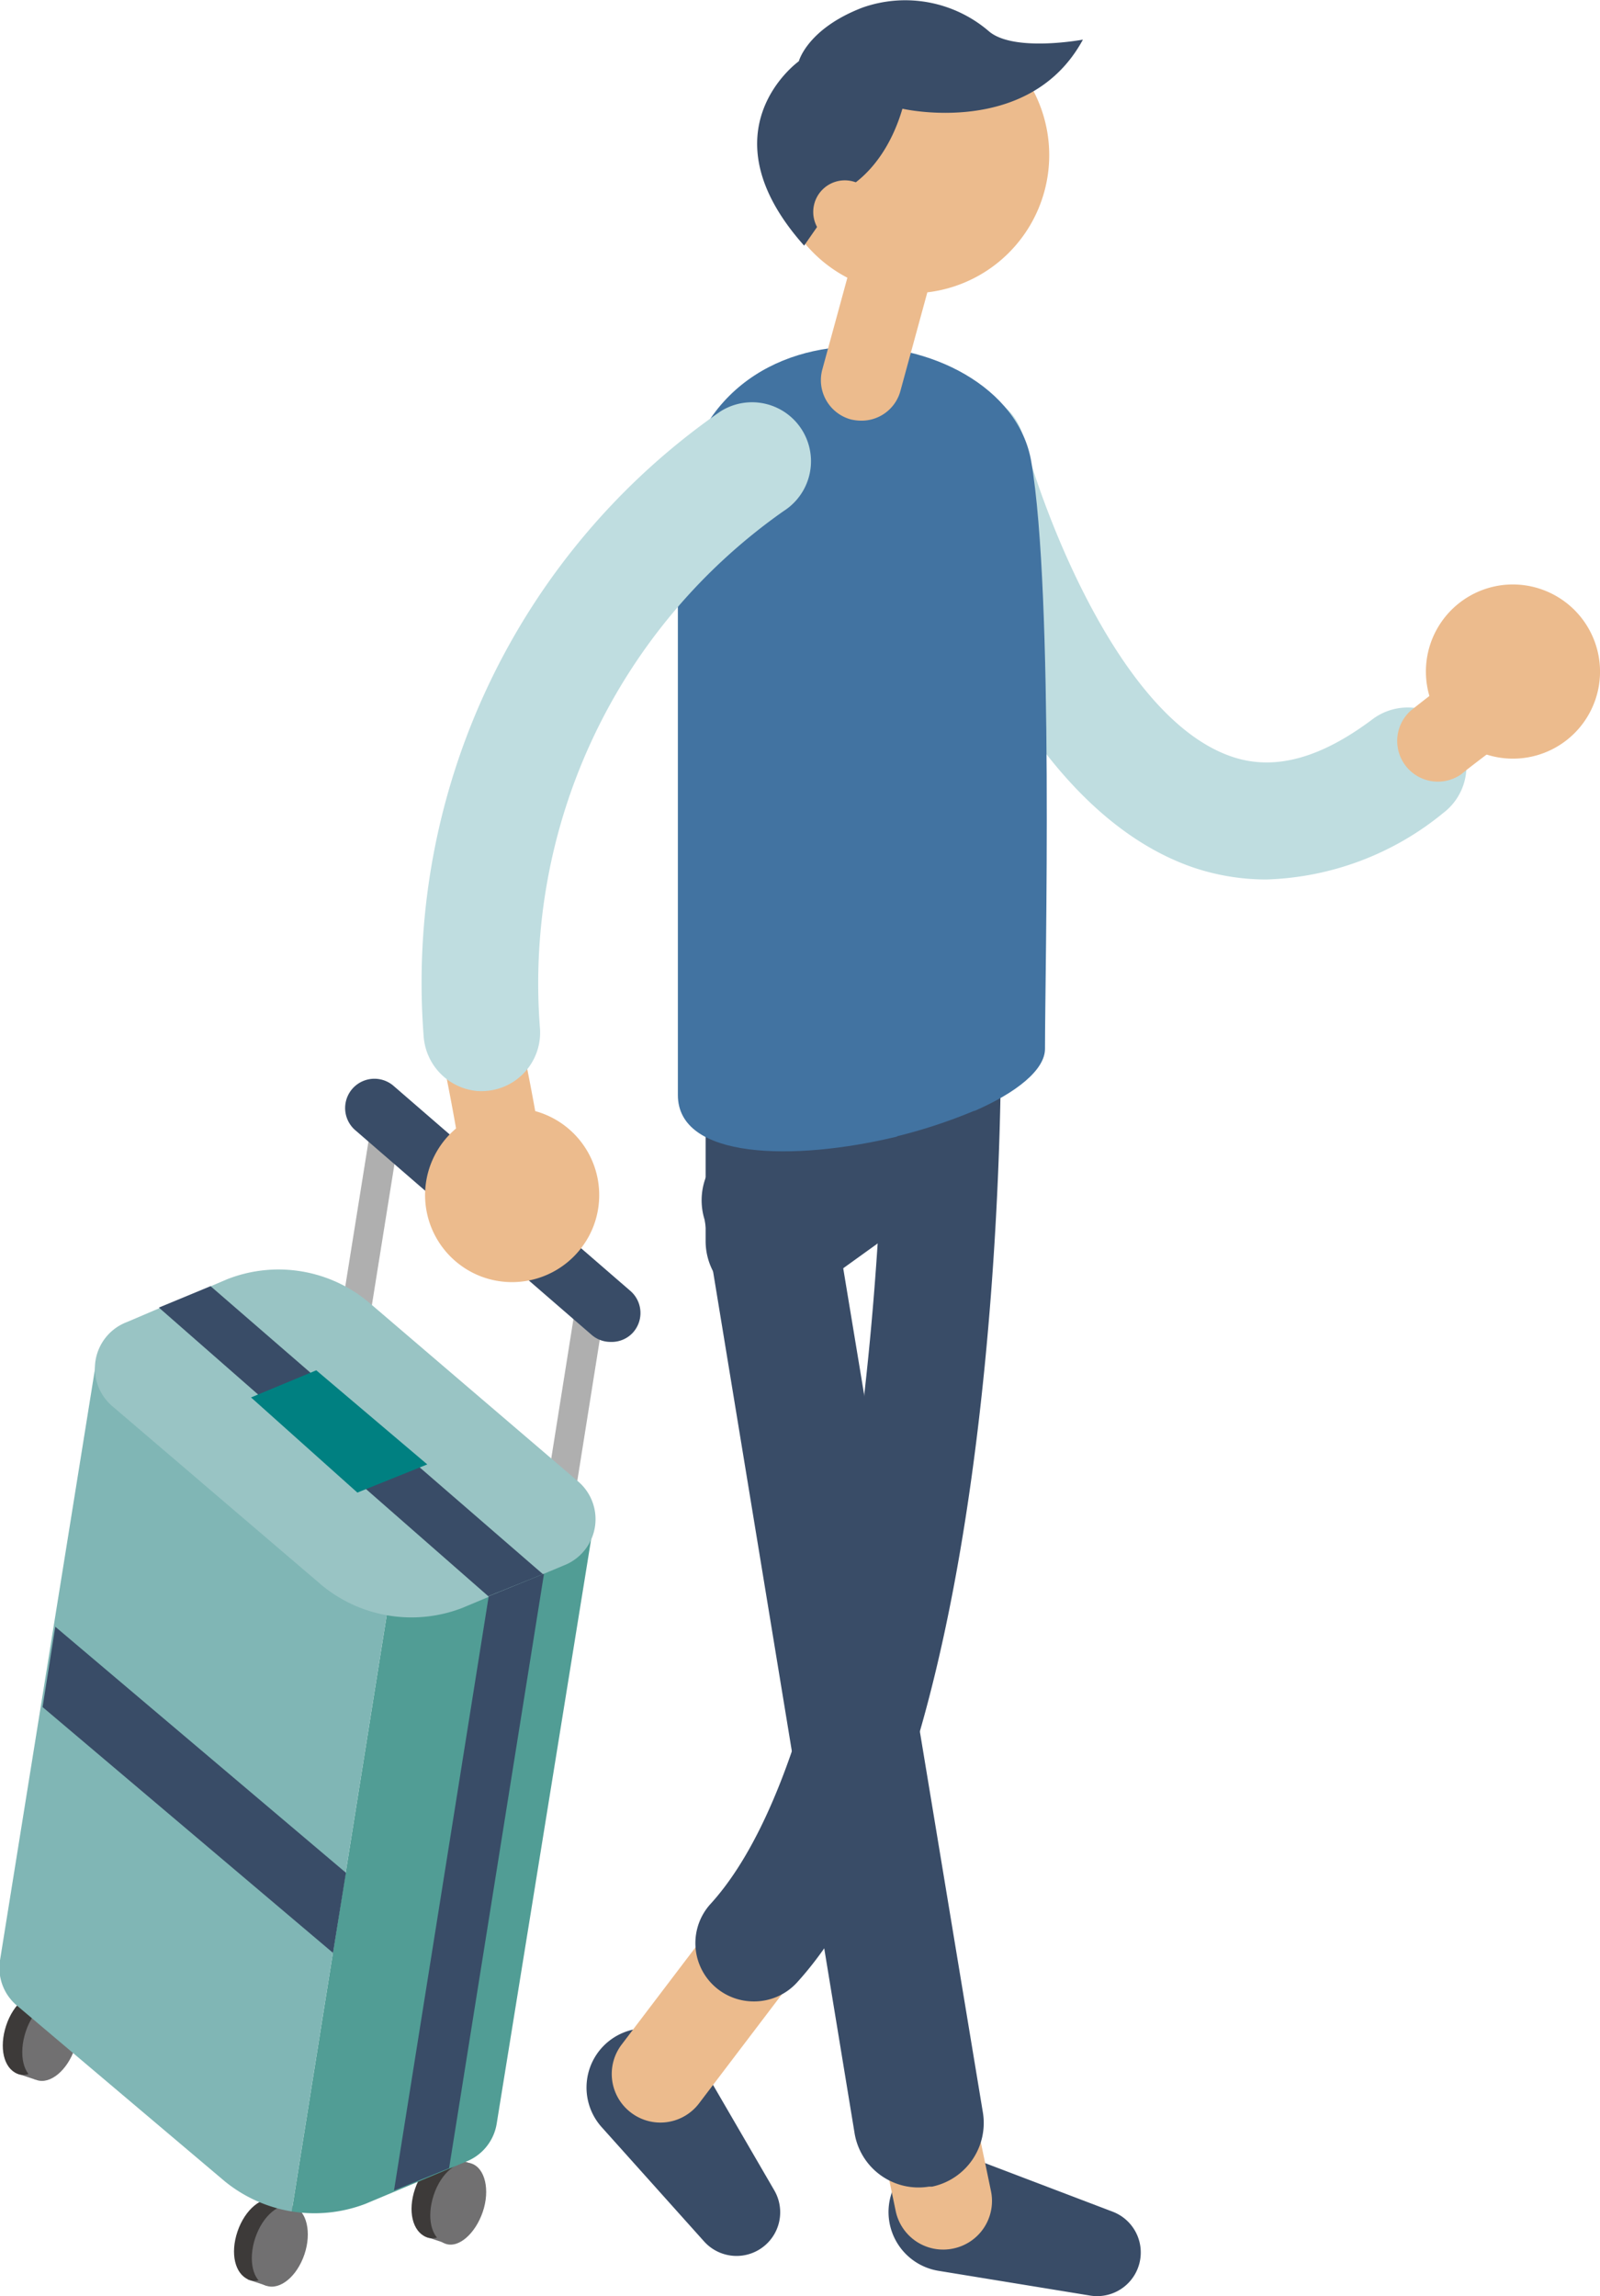 <svg xmlns="http://www.w3.org/2000/svg" viewBox="0 0 75.53 108.35"><defs><style>.cls-1{fill:#717071;}.cls-2{fill:#3d3a39;}.cls-3{fill:none;stroke:#afafaf;stroke-linecap:round;stroke-linejoin:round;stroke-width:1.38px;}.cls-4{fill:#394c67;}.cls-5{fill:#519d95;}.cls-6{fill:#80b6b5;}.cls-7{fill:#99c4c4;}.cls-8{fill:#008081;}.cls-9{fill:#ecbb8d;}.cls-10{fill:#bfdde0;}.cls-11{fill:#4273a1;}</style></defs><g id="レイヤー_2" data-name="レイヤー 2"><g id="レイヤー_1-2" data-name="レイヤー 1"><rect class="cls-1" x="10.79" y="105.37" width="3.96" height="0.92" transform="translate(-91.65 84.36) rotate(-71.5)"/><path class="cls-2" d="M13,103.8c-.63-.21-1.44.46-1.79,1.5s-.12,2,.53,2.27,1.44-.45,1.79-1.5S13.61,104,13,103.8Z"/><path class="cls-1" d="M13.84,104.1c-.64-.22-1.44.45-1.79,1.5s-.12,2.05.53,2.26,1.44-.45,1.79-1.48S14.48,104.31,13.84,104.1Z"/><polygon class="cls-1" points="22.25 102.1 20.99 105.84 20.12 105.55 21.38 101.8 22.25 102.1"/><path class="cls-2" d="M21.38,101.8c-.64-.22-1.44.45-1.79,1.49s-.12,2,.53,2.27,1.44-.45,1.79-1.5S22,102,21.38,101.8Z"/><path class="cls-1" d="M22.26,102.09c-.65-.22-1.45.45-1.79,1.5s-.12,2,.52,2.27,1.45-.46,1.8-1.49S22.9,102.31,22.26,102.09Z"/><rect class="cls-1" x="-0.1" y="95.65" width="3.96" height="0.92" transform="translate(-89.86 67.4) rotate(-71.5)"/><path class="cls-2" d="M2.08,94.08c-.64-.21-1.45.46-1.79,1.5s-.12,2,.52,2.27,1.45-.45,1.8-1.5S2.73,94.3,2.08,94.08Z"/><path class="cls-1" d="M3,94.38c-.65-.22-1.45.45-1.79,1.5s-.12,2.05.52,2.27,1.45-.46,1.8-1.49S3.6,94.6,3,94.38Z"/><line class="cls-3" x1="27.92" y1="61.29" x2="26.48" y2="70.34"/><line class="cls-3" x1="18.26" y1="52.82" x2="16.54" y2="63.56"/><path class="cls-4" d="M28.83,63.32a1.36,1.36,0,0,1-.91-.34L16.77,53.33a1.38,1.38,0,0,1,1.81-2.09l11.15,9.65a1.38,1.38,0,0,1,.14,2A1.36,1.36,0,0,1,28.83,63.32Z"/><path class="cls-5" d="M17.23,104,22,102a2.32,2.32,0,0,0,1.45-1.81L28,72.05,18.3,75.94l-4.53,28.41A6.76,6.76,0,0,0,17.23,104Z"/><path class="cls-6" d="M.84,94.67l9.76,8.25a6.72,6.72,0,0,0,3.17,1.43L18.3,75.94,4.52,64.37,0,92.5A2.32,2.32,0,0,0,.84,94.67Z"/><path class="cls-7" d="M5.31,66.36l9.89,8.45a6.66,6.66,0,0,0,6.63,1.06l4.78-2a2.34,2.34,0,0,0,.64-4l-9.88-8.45a6.63,6.63,0,0,0-6.64-1.06L6,62.38A2.34,2.34,0,0,0,5.31,66.36Z"/><polygon class="cls-4" points="7.5 61.7 9.94 60.69 25.63 74.28 23.05 75.32 7.5 61.7"/><polygon class="cls-4" points="23.07 75.32 25.68 74.26 21.2 102.31 18.6 103.36 23.07 75.32"/><polygon class="cls-4" points="15.72 92.15 2.01 80.55 2.61 76.76 16.33 88.37 15.72 92.15"/><polygon class="cls-8" points="14.93 64.66 20.17 69.1 16.87 70.43 11.85 65.94 14.93 64.66"/><path class="cls-4" d="M52.52,104.36l-6.78-2.58a2.79,2.79,0,0,0-3.68,1.8h0a2.81,2.81,0,0,0,2.23,3.57l7.17,1.17A2.06,2.06,0,0,0,52.52,104.36Z"/><path class="cls-4" d="M36.56,103.37l-3.65-6.28a2.81,2.81,0,0,0-4-.9h0a2.8,2.8,0,0,0-.51,4.18l4.85,5.41A2.06,2.06,0,0,0,36.56,103.37Z"/><path class="cls-9" d="M45,106.1a2.29,2.29,0,0,1-2.72-1.78l-1.5-7.21a2.3,2.3,0,0,1,4.5-.94l1.5,7.22A2.29,2.29,0,0,1,45,106.1Z"/><path class="cls-9" d="M29.79,99.69a2.29,2.29,0,0,1-.44-3.22l4.46-5.87a2.29,2.29,0,1,1,3.65,2.78L33,99.25A2.29,2.29,0,0,1,29.79,99.69Z"/><path class="cls-4" d="M35.56,94.44a2.75,2.75,0,0,1-2-4.62c6.88-7.59,8.24-31.75,8.18-40.42a2.77,2.77,0,0,1,2.74-2.79h0a2.77,2.77,0,0,1,2.77,2.75c0,1.36.13,33.45-9.62,44.18A2.74,2.74,0,0,1,35.56,94.44Z"/><path class="cls-10" d="M59.78,41.5a10.78,10.78,0,0,1-3.49-.58C47.33,37.8,43.37,23.61,42.94,22a2.77,2.77,0,0,1,5.36-1.41c.94,3.58,4.56,13.28,9.81,15.1,2,.7,4.19.12,6.68-1.75a2.77,2.77,0,0,1,3.33,4.43A13.82,13.82,0,0,1,59.78,41.5Z"/><path class="cls-4" d="M44,103.18l-.15,0a3.06,3.06,0,0,1-3.51-2.53l-7.08-43.1a3.07,3.07,0,1,1,6-1L46.4,99.69A3.07,3.07,0,0,1,44,103.18Z"/><path class="cls-4" d="M36.37,61.62a3.16,3.16,0,0,1-1.4-.33,3.07,3.07,0,0,1-1.66-2.73V48.72a3.06,3.06,0,0,1,2.44-3l7.32-1.5a3.06,3.06,0,0,1,3.67,2.85L47,52.94a3.08,3.08,0,0,1-1.27,2.64l-7.6,5.47A3.07,3.07,0,0,1,36.37,61.62Zm3.06-10.4v1.37l1.4-1,0-.65Z"/><path class="cls-11" d="M32,51.67c0-13.33,0-16.92,0-26.28,0-12.27,15.48-10.59,16.68-3.62,1.08,6.26.65,24.05.65,27.72,0,1-1.36,2.07-3.3,2.92-.56.25-1.91-8.42-1.91-8.42s-1.15,9.49-1.81,9.65C37.48,54.8,32,54.71,32,51.67Z"/><path class="cls-9" d="M25.48,54.76a1.91,1.91,0,0,1-3.73-.21C21.23,51.37,20.69,49,20.69,49a1.91,1.91,0,1,1,3.73-.85c0,.1.57,2.52,1.11,5.82A2,2,0,0,1,25.48,54.76Z"/><path class="cls-11" d="M44.81,41.79,42,42.86l-1.35,7.28,1.6,3.5A24.85,24.85,0,0,0,46,52.41l1.91-6.16-1.55-2.44Z"/><path class="cls-10" d="M22.51,51.48A2.79,2.79,0,0,1,20,48.91,32.8,32.8,0,0,1,34,19.42,2.77,2.77,0,0,1,37,24.11,27.23,27.23,0,0,0,25.49,48.53a2.76,2.76,0,0,1-2.57,2.95A2.81,2.81,0,0,1,22.51,51.48Z"/><path class="cls-9" d="M40.67,19.85a2.22,2.22,0,0,1-.51-.06,1.92,1.92,0,0,1-1.34-2.36l1.89-6.92a1.91,1.91,0,0,1,3.69,1l-1.89,6.92A1.9,1.9,0,0,1,40.67,19.85Z"/><path class="cls-9" d="M28,57.9a4.11,4.11,0,1,0-5.32,2.32A4.12,4.12,0,0,0,28,57.9"/><path class="cls-9" d="M49.53,7.31A6.52,6.52,0,1,0,43,13.84,6.52,6.52,0,0,0,49.53,7.31Z"/><path class="cls-4" d="M39.76,9s1.93-.79,2.84-3.87c0,0,6,1.39,8.52-3.26,0,0-3.21.6-4.41-.37a6.06,6.06,0,0,0-6-1.14c-2.6,1-3,2.53-3,2.53s-4.59,3.27.25,8.7Z"/><path class="cls-9" d="M41.37,10a1.49,1.49,0,1,0-1.49,1.49A1.49,1.49,0,0,0,41.37,10Z"/><path class="cls-9" d="M72.14,29.69a1.91,1.91,0,0,1,1.42,3.45C70.92,35,69,36.5,69,36.52a1.92,1.92,0,0,1-2.39-3c.09-.07,2-1.61,4.76-3.52A1.9,1.9,0,0,1,72.14,29.69Z"/><path class="cls-9" d="M71.11,27.59a4.11,4.11,0,1,0,4.41,3.79,4.12,4.12,0,0,0-4.41-3.79"/></g></g></svg>
